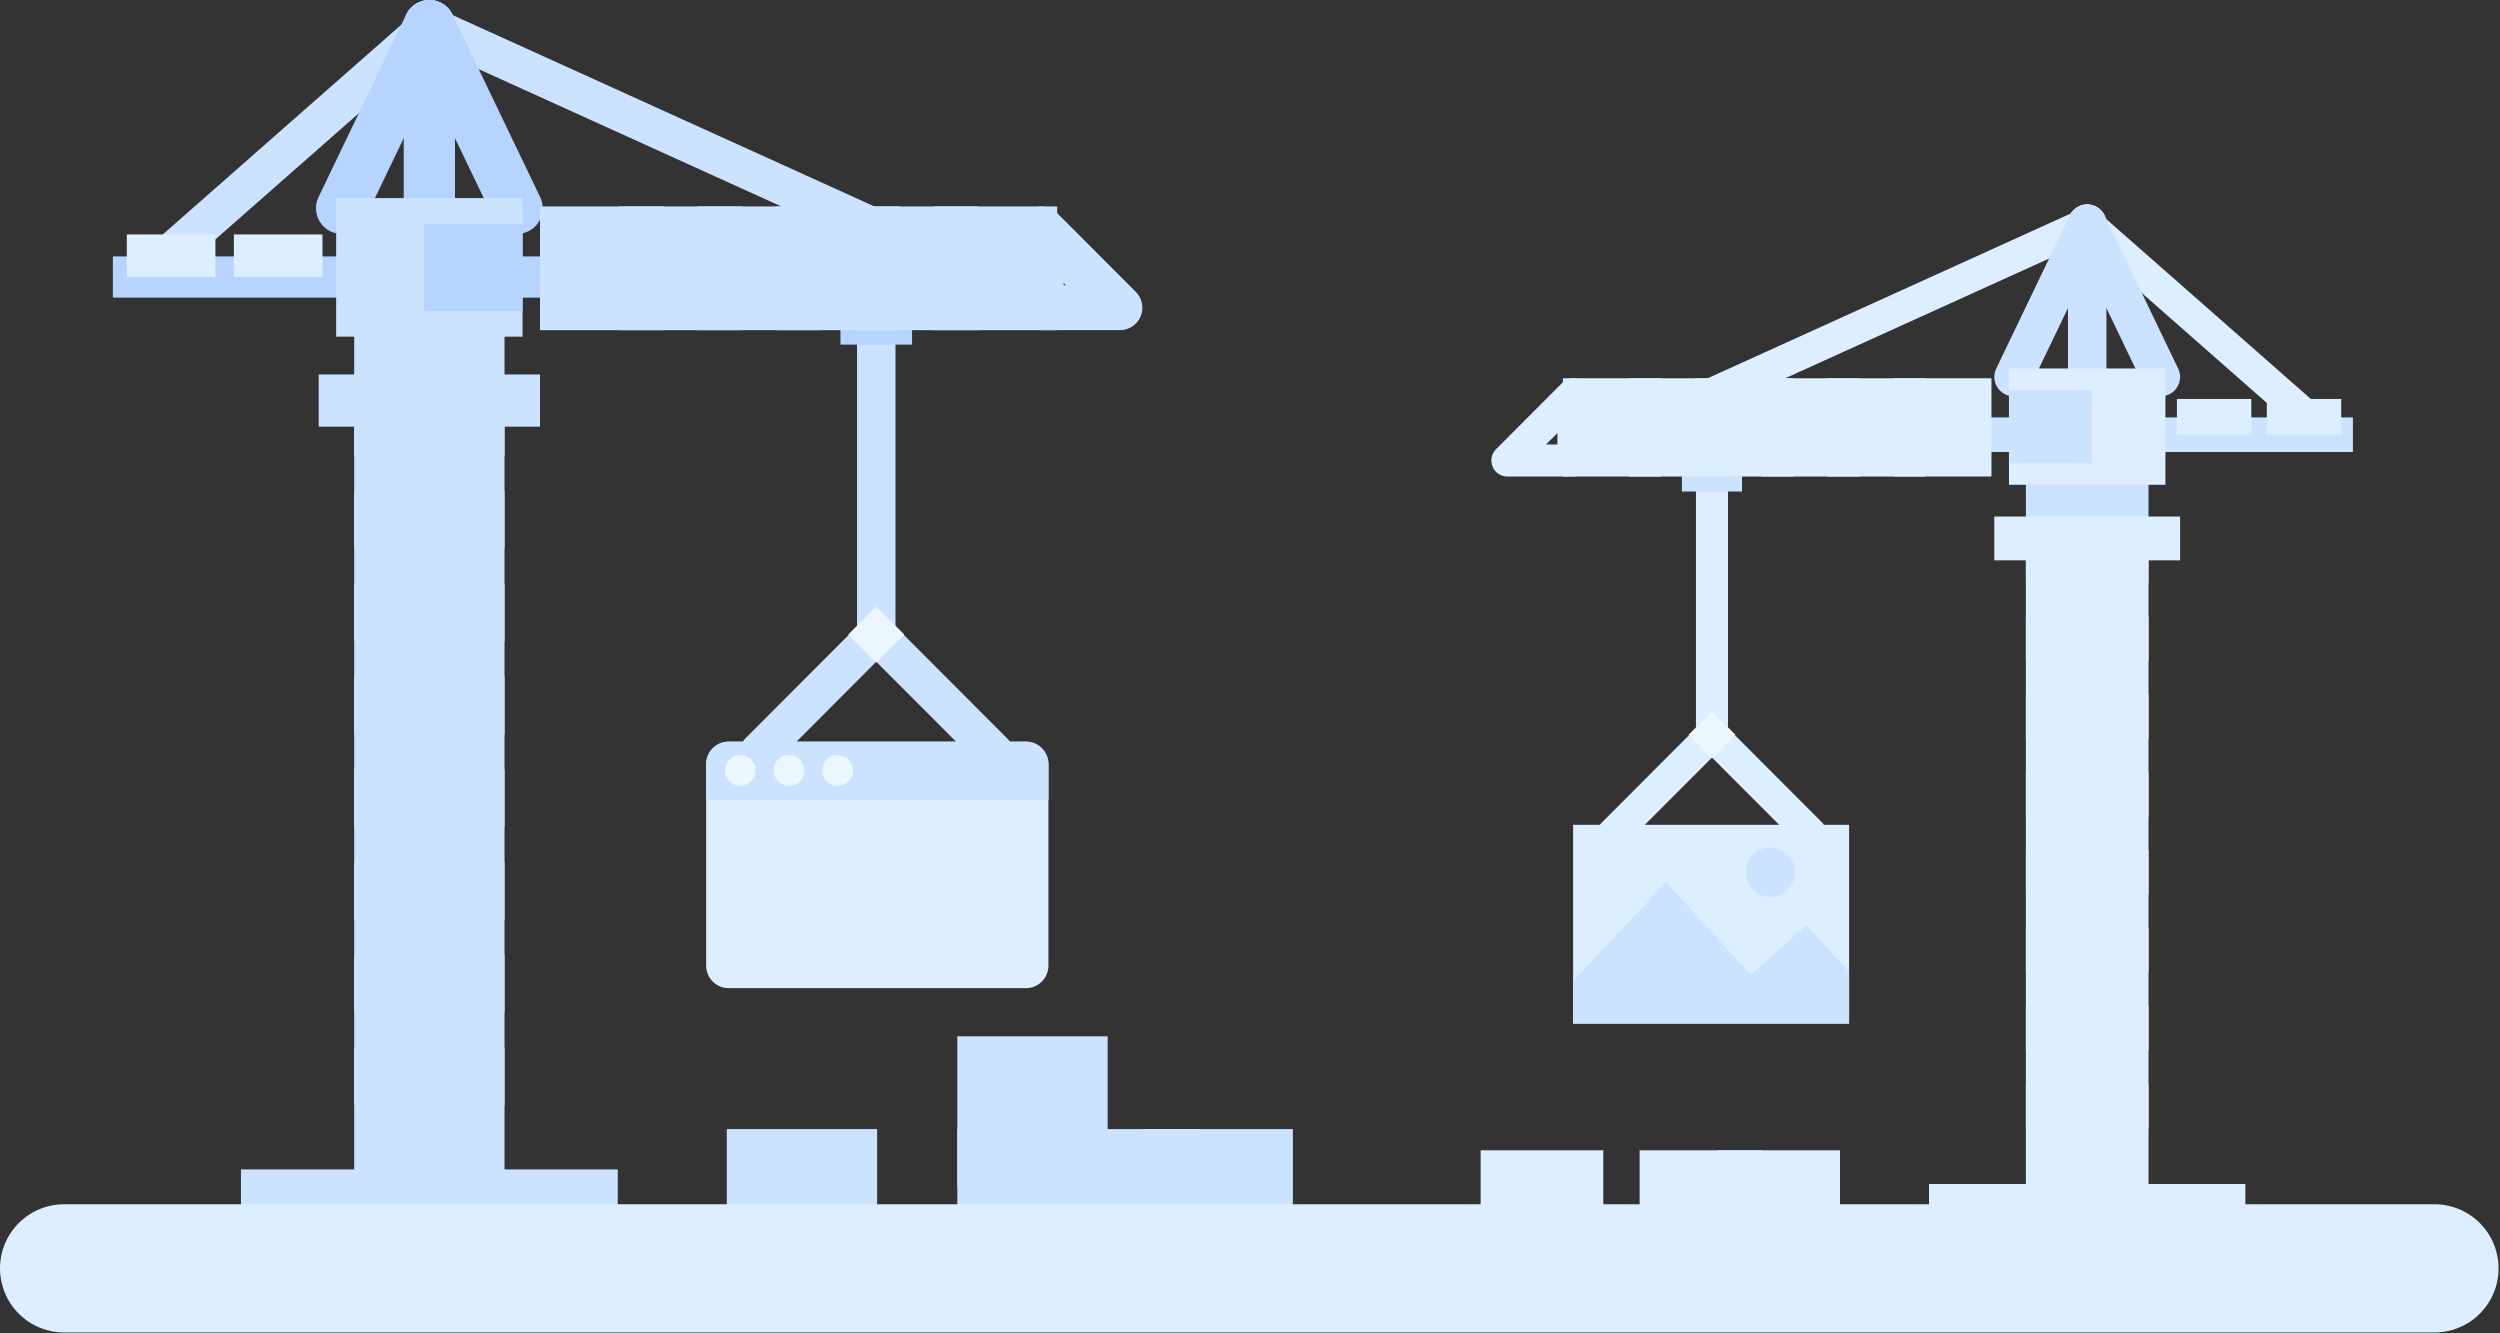 <?xml version="1.0" encoding="utf-8"?>
<svg xmlns="http://www.w3.org/2000/svg" fill="none" height="100%" overflow="visible" preserveAspectRatio="none" style="display: block;" viewBox="0 0 390 208" width="100%">
<rect x="0" y="0" width="390" height="208" fill="#333333" stroke="none"/>
<g id="Back">
<path d="M197.186 195.112V180.638H182.738V195.112H197.186Z" id="Vector" stroke="#CCE3FF" stroke-miterlimit="10" stroke-width="9"/>
<path d="M182.738 180.638L197.186 195.112" id="Vector_2" stroke="#CCE3FF" stroke-miterlimit="10" stroke-width="9"/>
<path d="M182.738 195.112L197.186 180.638" id="Vector_3" stroke="#CCE3FF" stroke-miterlimit="10" stroke-width="9"/>
<path d="M168.29 195.112V180.638H153.842V195.112H168.29Z" id="Vector_4" stroke="#CCE3FF" stroke-miterlimit="10" stroke-width="9"/>
<path d="M153.842 180.638L168.29 195.112" id="Vector_5" stroke="#CCE3FF" stroke-miterlimit="10" stroke-width="9"/>
<path d="M153.842 195.112L168.29 180.638" id="Vector_6" stroke="#CCE3FF" stroke-miterlimit="10" stroke-width="9"/>
<path d="M182.738 195.112V180.638H168.29V195.112H182.738Z" id="Vector_7" stroke="#CCE3FF" stroke-miterlimit="10" stroke-width="9"/>
<path d="M168.29 180.638L182.738 195.112" id="Vector_8" stroke="#CCE3FF" stroke-miterlimit="10" stroke-width="9"/>
<path d="M168.29 195.112L182.738 180.638" id="Vector_9" stroke="#CCE3FF" stroke-miterlimit="10" stroke-width="9"/>
<path d="M168.29 180.638V166.163H153.842V180.638H168.29Z" id="Vector_10" stroke="#CCE3FF" stroke-miterlimit="10" stroke-width="9"/>
<path d="M153.842 166.163L168.29 180.638" id="Vector_11" stroke="#CCE3FF" stroke-miterlimit="10" stroke-width="9"/>
<path d="M153.842 180.638L168.29 166.163" id="Vector_12" stroke="#CCE3FF" stroke-miterlimit="10" stroke-width="9"/>
<path d="M132.33 195.11V180.636H117.882V195.11H132.33Z" id="Vector_13" stroke="#CCE3FF" stroke-miterlimit="10" stroke-width="9"/>
<path d="M117.882 180.638L132.329 195.112" id="Vector_14" stroke="#CCE3FF" stroke-miterlimit="10" stroke-width="9"/>
<path d="M117.882 195.112L132.329 180.638" id="Vector_15" stroke="#CCE3FF" stroke-miterlimit="10" stroke-width="9"/>
<path d="M136.628 99.052L118.42 117.291" id="Vector_16" stroke="#CCE3FF" stroke-linecap="round" stroke-miterlimit="10" stroke-width="6"/>
<path d="M136.696 98.982L155.039 117.359" id="Vector_17" stroke="#CCE3FF" stroke-linecap="round" stroke-miterlimit="10" stroke-width="6"/>
<path d="M136.696 52.157V99.147" id="Vector_18" stroke="#CCE3FF" stroke-linecap="round" stroke-miterlimit="10" stroke-width="6"/>
<path d="M131.113 53.761H142.28V48.005H131.113V53.761Z" fill="#B6D4FF" id="Vector_19"/>
<path d="M136.696 46.547C139.394 46.547 141.582 44.356 141.582 41.653C141.582 38.95 139.394 36.758 136.696 36.758C133.998 36.758 131.81 38.95 131.81 41.653C131.81 44.356 133.998 46.547 136.696 46.547Z" fill="#B6D4FF" id="Vector_20"/>
<path d="M26.057 39.984L66.979 4" id="Vector_21" stroke="#CCE3FF" stroke-linecap="round" stroke-miterlimit="10" stroke-width="6"/>
<path d="M136.86 35.705L66.979 4" id="Vector_22" stroke="#CCE3FF" stroke-linecap="round" stroke-miterlimit="10" stroke-width="6"/>
<path d="M59.756 182.427H74.204V167.953H59.756V182.427Z" id="Vector_23" stroke="#CCE3FF" stroke-miterlimit="10" stroke-width="9"/>
<path d="M74.202 167.955L59.754 182.429" id="Vector_24" stroke="#CCE3FF" stroke-miterlimit="10" stroke-width="9"/>
<path d="M59.754 167.955L74.202 182.429" id="Vector_25" stroke="#CCE3FF" stroke-miterlimit="10" stroke-width="9"/>
<path d="M59.756 153.478H74.204V139.004H59.756V153.478Z" id="Vector_26" stroke="#CCE3FF" stroke-miterlimit="10" stroke-width="9"/>
<path d="M74.202 139.006L59.754 153.48" id="Vector_27" stroke="#CCE3FF" stroke-miterlimit="10" stroke-width="9"/>
<path d="M59.754 139.006L74.202 153.48" id="Vector_28" stroke="#CCE3FF" stroke-miterlimit="10" stroke-width="9"/>
<path d="M59.756 167.953H74.204V153.478H59.756V167.953Z" id="Vector_29" stroke="#CCE3FF" stroke-miterlimit="10" stroke-width="9"/>
<path d="M74.202 153.48L59.754 167.955" id="Vector_30" stroke="#CCE3FF" stroke-miterlimit="10" stroke-width="9"/>
<path d="M59.754 153.48L74.202 167.955" id="Vector_31" stroke="#CCE3FF" stroke-miterlimit="10" stroke-width="9"/>
<path d="M55.932 66.35H78.025V49.023H55.932V66.35Z" fill="#B6D4FF" id="Vector_32"/>
<path d="M59.756 139.004H74.204V124.529H59.756V139.004Z" id="Vector_33" stroke="#CCE3FF" stroke-miterlimit="10" stroke-width="9"/>
<path d="M74.202 124.532L59.754 139.006" id="Vector_34" stroke="#CCE3FF" stroke-miterlimit="10" stroke-width="9"/>
<path d="M59.754 124.532L74.202 139.006" id="Vector_35" stroke="#CCE3FF" stroke-miterlimit="10" stroke-width="9"/>
<path d="M59.756 110.055H74.204V95.581H59.756V110.055Z" id="Vector_36" stroke="#CCE3FF" stroke-miterlimit="10" stroke-width="9"/>
<path d="M74.202 95.581L59.754 110.055" id="Vector_37" stroke="#CCE3FF" stroke-miterlimit="10" stroke-width="9"/>
<path d="M59.754 95.581L74.202 110.055" id="Vector_38" stroke="#CCE3FF" stroke-miterlimit="10" stroke-width="9"/>
<path d="M59.756 124.529H74.204V110.055H59.756V124.529Z" id="Vector_39" stroke="#CCE3FF" stroke-miterlimit="10" stroke-width="9"/>
<path d="M74.202 110.055L59.754 124.532" id="Vector_40" stroke="#CCE3FF" stroke-miterlimit="10" stroke-width="9"/>
<path d="M59.754 110.055L74.202 124.532" id="Vector_41" stroke="#CCE3FF" stroke-miterlimit="10" stroke-width="9"/>
<path d="M59.756 95.581H74.204V81.106H59.756V95.581Z" id="Vector_42" stroke="#CCE3FF" stroke-miterlimit="10" stroke-width="9"/>
<path d="M74.202 81.106L59.754 95.58" id="Vector_43" stroke="#CCE3FF" stroke-miterlimit="10" stroke-width="9"/>
<path d="M59.754 81.106L74.202 95.58" id="Vector_44" stroke="#CCE3FF" stroke-miterlimit="10" stroke-width="9"/>
<path d="M59.756 66.632H74.204V52.157H59.756V66.632Z" id="Vector_45" stroke="#CCE3FF" stroke-miterlimit="10" stroke-width="9"/>
<path d="M74.202 52.157L59.754 66.632" id="Vector_46" stroke="#CCE3FF" stroke-miterlimit="10" stroke-width="9"/>
<path d="M59.754 52.157L74.202 66.632" id="Vector_47" stroke="#CCE3FF" stroke-miterlimit="10" stroke-width="9"/>
<path d="M59.756 81.106H74.204V66.632H59.756V81.106Z" id="Vector_48" stroke="#CCE3FF" stroke-miterlimit="10" stroke-width="9"/>
<path d="M74.202 66.632L59.754 81.106" id="Vector_49" stroke="#CCE3FF" stroke-miterlimit="10" stroke-width="9"/>
<path d="M59.754 66.632L74.202 81.106" id="Vector_50" stroke="#CCE3FF" stroke-miterlimit="10" stroke-width="9"/>
<path d="M37.591 196.582H96.369V182.427H37.591V196.582Z" fill="#CCE3FF" id="Vector_51"/>
<path d="M160.047 115.696H113.671C111.733 115.696 110.162 117.27 110.162 119.212V150.638C110.162 152.579 111.733 154.153 113.671 154.153H160.047C161.985 154.153 163.556 152.579 163.556 150.638V119.212C163.556 117.27 161.985 115.696 160.047 115.696Z" fill="#DCEEFF" id="Vector_52"/>
<path d="M113.667 115.696H160.049C160.98 115.696 161.872 116.067 162.53 116.726C163.188 117.385 163.558 118.28 163.558 119.212V124.805H110.162V119.212C110.162 118.28 110.531 117.387 111.188 116.728C111.846 116.068 112.737 115.698 113.667 115.696Z" fill="#CCE3FF" id="Vector_53"/>
<path d="M49.719 66.558H84.239V58.416H49.719V66.558Z" fill="#CCE3FF" id="Vector_54"/>
<path d="M17.61 46.431L87.744 46.431V40.001L17.61 40.001V46.431Z" fill="#B6D4FF" id="Vector_55"/>
<path d="M36.485 43.214H50.31V36.572H36.485V43.214Z" fill="#DCEEFF" id="Vector_56"/>
<path d="M19.78 43.214H33.605V36.572H19.78V43.214Z" fill="#DCEEFF" id="Vector_57"/>
<path d="M66.979 35.477V4" id="Vector_58" stroke="#B6D4FF" stroke-linecap="round" stroke-miterlimit="10" stroke-width="8"/>
<path d="M80.665 32.486L66.979 4" id="Vector_59" stroke="#B6D4FF" stroke-linecap="round" stroke-miterlimit="10" stroke-width="8"/>
<path d="M53.293 32.486L66.979 4" id="Vector_60" stroke="#B6D4FF" stroke-linecap="round" stroke-miterlimit="10" stroke-width="8"/>
<path d="M52.443 52.519L81.516 52.519V30.906L52.443 30.906V52.519Z" fill="#CCE3FF" id="Vector_61"/>
<path d="M66.147 48.532H81.516V34.891H66.147V48.532Z" fill="#B6D4FF" id="Vector_62"/>
<path d="M174.708 48.005L162.431 35.705V48.005H174.708Z" id="Vector_63" stroke="#CCE3FF" stroke-linejoin="round" stroke-width="7"/>
<path d="M149.138 48.007V35.705H136.858V48.007H149.138Z" id="Vector_64" stroke="#CCE3FF" stroke-miterlimit="10" stroke-width="7"/>
<path d="M136.86 35.705L149.14 48.005" id="Vector_65" stroke="#CCE3FF" stroke-miterlimit="10" stroke-width="7"/>
<path d="M136.86 48.005L149.14 35.705" id="Vector_66" stroke="#CCE3FF" stroke-miterlimit="10" stroke-width="7"/>
<path d="M161.417 48.007V35.705H149.138V48.007H161.417Z" id="Vector_67" stroke="#CCE3FF" stroke-miterlimit="10" stroke-width="7"/>
<path d="M149.14 35.705L161.418 48.005" id="Vector_68" stroke="#CCE3FF" stroke-miterlimit="10" stroke-width="7"/>
<path d="M149.14 48.005L161.418 35.705" id="Vector_69" stroke="#CCE3FF" stroke-miterlimit="10" stroke-width="7"/>
<path d="M136.86 48.007V35.705H124.581V48.007H136.86Z" id="Vector_70" stroke="#CCE3FF" stroke-miterlimit="10" stroke-width="7"/>
<path d="M124.581 35.705L136.86 48.005" id="Vector_71" stroke="#CCE3FF" stroke-miterlimit="10" stroke-width="7"/>
<path d="M124.581 48.005L136.86 35.705" id="Vector_72" stroke="#CCE3FF" stroke-miterlimit="10" stroke-width="7"/>
<path d="M112.303 48.007V35.705H100.024V48.007H112.303Z" id="Vector_73" stroke="#CCE3FF" stroke-miterlimit="10" stroke-width="7"/>
<path d="M100.024 35.705L112.303 48.005" id="Vector_74" stroke="#CCE3FF" stroke-miterlimit="10" stroke-width="7"/>
<path d="M100.024 48.005L112.303 35.705" id="Vector_75" stroke="#CCE3FF" stroke-miterlimit="10" stroke-width="7"/>
<path d="M124.581 48.005V35.703H112.301V48.005H124.581Z" id="Vector_76" stroke="#CCE3FF" stroke-miterlimit="10" stroke-width="7"/>
<path d="M112.303 35.705L124.581 48.005" id="Vector_77" stroke="#CCE3FF" stroke-miterlimit="10" stroke-width="7"/>
<path d="M112.303 48.005L124.581 35.705" id="Vector_78" stroke="#CCE3FF" stroke-miterlimit="10" stroke-width="7"/>
<path d="M100.024 48.007V35.705H87.744V48.007H100.024Z" id="Vector_79" stroke="#CCE3FF" stroke-miterlimit="10" stroke-width="7"/>
<path d="M87.744 35.705L100.024 48.005" id="Vector_80" stroke="#CCE3FF" stroke-miterlimit="10" stroke-width="7"/>
<path d="M87.744 48.005L100.024 35.705" id="Vector_81" stroke="#CCE3FF" stroke-miterlimit="10" stroke-width="7"/>
<path d="M115.483 122.588C116.809 122.588 117.883 121.511 117.883 120.183C117.883 118.854 116.809 117.778 115.483 117.778C114.157 117.778 113.082 118.854 113.082 120.183C113.082 121.511 114.157 122.588 115.483 122.588Z" fill="#ECF6FF" id="Vector_82"/>
<path d="M123.078 122.588C124.403 122.588 125.478 121.511 125.478 120.183C125.478 118.854 124.403 117.778 123.078 117.778C121.752 117.778 120.677 118.854 120.677 120.183C120.677 121.511 121.752 122.588 123.078 122.588Z" fill="#ECF6FF" id="Vector_83"/>
<path d="M130.67 122.588C131.996 122.588 133.07 121.511 133.07 120.183C133.07 118.854 131.996 117.778 130.67 117.778C129.344 117.778 128.269 118.854 128.269 120.183C128.269 121.511 129.344 122.588 130.67 122.588Z" fill="#ECF6FF" id="Vector_84"/>
<path d="M132.334 98.982L136.697 103.352L141.059 98.982L136.697 94.611L132.334 98.982Z" fill="#ECF6FF" id="Vector_85"/>
<path d="M271.412 182.95V195.102H283.542V182.95H271.412Z" id="Vector_86" stroke="#DCEEFF" stroke-miterlimit="10" stroke-width="7"/>
<path d="M271.412 195.102L283.542 182.95" id="Vector_87" stroke="#DCEEFF" stroke-miterlimit="10" stroke-width="7"/>
<path d="M271.412 182.95L283.542 195.102" id="Vector_88" stroke="#DCEEFF" stroke-miterlimit="10" stroke-width="7"/>
<path d="M234.483 182.948V195.1H246.612V182.948H234.483Z" id="Vector_89" stroke="#DCEEFF" stroke-miterlimit="10" stroke-width="7"/>
<path d="M234.483 195.102L246.612 182.95" id="Vector_90" stroke="#DCEEFF" stroke-miterlimit="10" stroke-width="7"/>
<path d="M234.483 182.95L246.612 195.102" id="Vector_91" stroke="#DCEEFF" stroke-miterlimit="10" stroke-width="7"/>
<path d="M259.281 182.95V195.102H271.41V182.95H259.281Z" id="Vector_92" stroke="#DCEEFF" stroke-miterlimit="10" stroke-width="7"/>
<path d="M259.281 195.102L271.413 182.95" id="Vector_93" stroke="#DCEEFF" stroke-miterlimit="10" stroke-width="7"/>
<path d="M259.281 182.95L271.413 195.102" id="Vector_94" stroke="#DCEEFF" stroke-miterlimit="10" stroke-width="7"/>
<path d="M267.126 114.696L282.413 130.01" id="Vector_95" stroke="#DCEEFF" stroke-linecap="round" stroke-miterlimit="10" stroke-width="5"/>
<path d="M267.069 114.639L251.667 130.067" id="Vector_96" stroke="#DCEEFF" stroke-linecap="round" stroke-miterlimit="10" stroke-width="5"/>
<path d="M267.069 75.325V114.776" id="Vector_97" stroke="#DCEEFF" stroke-linecap="round" stroke-miterlimit="10" stroke-width="5"/>
<path d="M271.756 71.839H262.38V76.673H271.756V71.839Z" fill="#CCE3FF" id="Vector_98"/>
<path d="M267.069 70.615C269.335 70.615 271.172 68.774 271.172 66.505C271.172 64.235 269.335 62.395 267.069 62.395C264.804 62.395 262.967 64.235 262.967 66.505C262.967 68.774 264.804 70.615 267.069 70.615Z" fill="#CCE3FF" id="Vector_99"/>
<path d="M359.96 65.102L325.602 34.891" id="Vector_100" stroke="#DCEEFF" stroke-linecap="round" stroke-miterlimit="10" stroke-width="5"/>
<path d="M266.93 61.511L325.602 34.891" id="Vector_101" stroke="#DCEEFF" stroke-linecap="round" stroke-miterlimit="10" stroke-width="5"/>
<path d="M331.668 172.547H319.538V184.699H331.668V172.547Z" id="Vector_102" stroke="#DCEEFF" stroke-miterlimit="10" stroke-width="7"/>
<path d="M319.538 172.547L331.668 184.699" id="Vector_103" stroke="#DCEEFF" stroke-miterlimit="10" stroke-width="7"/>
<path d="M331.668 172.547L319.538 184.699" id="Vector_104" stroke="#DCEEFF" stroke-miterlimit="10" stroke-width="7"/>
<path d="M331.668 148.241H319.538V160.393H331.668V148.241Z" id="Vector_105" stroke="#DCEEFF" stroke-miterlimit="10" stroke-width="7"/>
<path d="M319.538 148.241L331.668 160.393" id="Vector_106" stroke="#DCEEFF" stroke-miterlimit="10" stroke-width="7"/>
<path d="M331.668 148.241L319.538 160.393" id="Vector_107" stroke="#DCEEFF" stroke-miterlimit="10" stroke-width="7"/>
<path d="M331.668 160.393H319.538V172.545H331.668V160.393Z" id="Vector_108" stroke="#DCEEFF" stroke-miterlimit="10" stroke-width="7"/>
<path d="M319.538 160.393L331.668 172.547" id="Vector_109" stroke="#DCEEFF" stroke-miterlimit="10" stroke-width="7"/>
<path d="M331.668 160.393L319.538 172.547" id="Vector_110" stroke="#DCEEFF" stroke-miterlimit="10" stroke-width="7"/>
<path d="M334.877 72.692H316.327V87.24H334.877V72.692Z" fill="#CCE3FF" id="Vector_111"/>
<path d="M331.668 136.089H319.538V148.241H331.668V136.089Z" id="Vector_112" stroke="#DCEEFF" stroke-miterlimit="10" stroke-width="7"/>
<path d="M319.538 136.089L331.668 148.241" id="Vector_113" stroke="#DCEEFF" stroke-miterlimit="10" stroke-width="7"/>
<path d="M331.668 136.089L319.538 148.241" id="Vector_114" stroke="#DCEEFF" stroke-miterlimit="10" stroke-width="7"/>
<path d="M331.668 111.783H319.538V123.935H331.668V111.783Z" id="Vector_115" stroke="#DCEEFF" stroke-miterlimit="10" stroke-width="7"/>
<path d="M319.538 111.783L331.668 123.935" id="Vector_116" stroke="#DCEEFF" stroke-miterlimit="10" stroke-width="7"/>
<path d="M331.668 111.783L319.538 123.935" id="Vector_117" stroke="#DCEEFF" stroke-miterlimit="10" stroke-width="7"/>
<path d="M331.668 123.935H319.538V136.087H331.668V123.935Z" id="Vector_118" stroke="#DCEEFF" stroke-miterlimit="10" stroke-width="7"/>
<path d="M319.538 123.935L331.668 136.089" id="Vector_119" stroke="#DCEEFF" stroke-miterlimit="10" stroke-width="7"/>
<path d="M331.668 123.935L319.538 136.089" id="Vector_120" stroke="#DCEEFF" stroke-miterlimit="10" stroke-width="7"/>
<path d="M331.668 99.629H319.538V111.781H331.668V99.629Z" id="Vector_121" stroke="#DCEEFF" stroke-miterlimit="10" stroke-width="7"/>
<path d="M319.538 99.629L331.668 111.783" id="Vector_122" stroke="#DCEEFF" stroke-miterlimit="10" stroke-width="7"/>
<path d="M331.668 99.629L319.538 111.783" id="Vector_123" stroke="#DCEEFF" stroke-miterlimit="10" stroke-width="7"/>
<path d="M331.668 75.325H319.538V87.477H331.668V75.325Z" id="Vector_124" stroke="#CCE3FF" stroke-miterlimit="10" stroke-width="7"/>
<path d="M319.538 75.325L331.668 87.477" id="Vector_125" stroke="#CCE3FF" stroke-miterlimit="10" stroke-width="7"/>
<path d="M331.668 75.325L319.538 87.477" id="Vector_126" stroke="#CCE3FF" stroke-miterlimit="10" stroke-width="7"/>
<path d="M331.668 87.477H319.538V99.629H331.668V87.477Z" id="Vector_127" stroke="#DCEEFF" stroke-miterlimit="10" stroke-width="7"/>
<path d="M319.538 87.477L331.668 99.629" id="Vector_128" stroke="#DCEEFF" stroke-miterlimit="10" stroke-width="7"/>
<path d="M331.668 87.477L319.538 99.629" id="Vector_129" stroke="#DCEEFF" stroke-miterlimit="10" stroke-width="7"/>
<path d="M350.278 184.699H300.929V196.582H350.278V184.699Z" fill="#DCEEFF" id="Vector_130"/>
<path d="M288.457 128.671H245.403V159.68H288.457V128.671Z" fill="#DCEEFF" id="Vector_131"/>
<path d="M340.095 80.577H311.112V87.414H340.095V80.577Z" fill="#DCEEFF" id="Vector_132"/>
<path d="M367.052 65.117H308.167V70.515H367.052V65.117Z" fill="#CCE3FF" id="Vector_133"/>
<path d="M351.207 62.24H339.598V67.816H351.207V62.24Z" fill="#DCEEFF" id="Vector_134"/>
<path d="M365.23 62.24H353.622V67.816H365.23V62.24Z" fill="#DCEEFF" id="Vector_135"/>
<path d="M325.602 61.32V34.891" id="Vector_136" stroke="#CCE3FF" stroke-linecap="round" stroke-miterlimit="10" stroke-width="6"/>
<path d="M314.112 58.807L325.602 34.891" id="Vector_137" stroke="#CCE3FF" stroke-linecap="round" stroke-miterlimit="10" stroke-width="6"/>
<path d="M337.092 58.807L325.602 34.891" id="Vector_138" stroke="#CCE3FF" stroke-linecap="round" stroke-miterlimit="10" stroke-width="6"/>
<path d="M337.808 57.481H313.399V75.628H337.808V57.481Z" fill="#DCEEFF" id="Vector_139"/>
<path d="M326.303 60.827H313.399V72.279H326.303V60.827Z" fill="#CCE3FF" id="Vector_140"/>
<path d="M235.152 71.839L245.462 61.511V71.839H235.152Z" id="Vector_141" stroke="#DCEEFF" stroke-linejoin="round" stroke-width="5"/>
<path d="M266.93 71.839V61.511H256.62V71.839H266.93Z" id="Vector_142" stroke="#DCEEFF" stroke-miterlimit="10" stroke-width="5"/>
<path d="M266.93 61.511L256.623 71.839" id="Vector_143" stroke="#DCEEFF" stroke-miterlimit="10" stroke-width="5"/>
<path d="M266.93 71.839L256.623 61.511" id="Vector_144" stroke="#DCEEFF" stroke-miterlimit="10" stroke-width="5"/>
<path d="M256.623 71.837V61.508H246.313V71.837H256.623Z" id="Vector_145" stroke="#DCEEFF" stroke-miterlimit="10" stroke-width="5"/>
<path d="M256.622 61.511L246.312 71.839" id="Vector_146" stroke="#DCEEFF" stroke-miterlimit="10" stroke-width="5"/>
<path d="M256.622 71.839L246.312 61.511" id="Vector_147" stroke="#DCEEFF" stroke-miterlimit="10" stroke-width="5"/>
<path d="M277.24 71.839V61.511H266.93V71.839H277.24Z" id="Vector_148" stroke="#DCEEFF" stroke-miterlimit="10" stroke-width="5"/>
<path d="M277.24 61.511L266.93 71.839" id="Vector_149" stroke="#DCEEFF" stroke-miterlimit="10" stroke-width="5"/>
<path d="M277.24 71.839L266.93 61.511" id="Vector_150" stroke="#DCEEFF" stroke-miterlimit="10" stroke-width="5"/>
<path d="M297.859 71.839V61.511H287.55V71.839H297.859Z" id="Vector_151" stroke="#DCEEFF" stroke-miterlimit="10" stroke-width="5"/>
<path d="M297.859 61.511L287.549 71.839" id="Vector_152" stroke="#DCEEFF" stroke-miterlimit="10" stroke-width="5"/>
<path d="M297.859 71.839L287.549 61.511" id="Vector_153" stroke="#DCEEFF" stroke-miterlimit="10" stroke-width="5"/>
<path d="M287.549 71.839V61.511H277.239V71.839H287.549Z" id="Vector_154" stroke="#DCEEFF" stroke-miterlimit="10" stroke-width="5"/>
<path d="M287.549 61.511L277.24 71.839" id="Vector_155" stroke="#DCEEFF" stroke-miterlimit="10" stroke-width="5"/>
<path d="M287.549 71.839L277.24 61.511" id="Vector_156" stroke="#DCEEFF" stroke-miterlimit="10" stroke-width="5"/>
<path d="M308.169 71.837V61.508H297.859V71.837H308.169Z" id="Vector_157" stroke="#DCEEFF" stroke-miterlimit="10" stroke-width="5"/>
<path d="M308.167 61.511L297.859 71.839" id="Vector_158" stroke="#DCEEFF" stroke-miterlimit="10" stroke-width="5"/>
<path d="M308.167 71.839L297.859 61.511" id="Vector_159" stroke="#DCEEFF" stroke-miterlimit="10" stroke-width="5"/>
<path d="M267.069 110.969L263.407 114.638L267.069 118.307L270.731 114.638L267.069 110.969Z" fill="#ECF6FF" id="Vector_160"/>
<path d="M245.403 153.062L259.884 137.623L273.144 152.076L281.815 144.326L288.457 151.638V159.68H245.403V153.062Z" fill="#CCE3FF" id="Vector_161"/>
<path d="M276.169 139.92C278.297 139.92 280.023 138.191 280.023 136.059C280.023 133.928 278.297 132.199 276.169 132.199C274.041 132.199 272.316 133.928 272.316 136.059C272.316 138.191 274.041 139.92 276.169 139.92Z" fill="#CCE3FF" id="Vector_162"/>
<path d="M379.777 197.864H10" id="Vector_163" stroke="#DCEEFF" stroke-linecap="round" stroke-miterlimit="10" stroke-width="20"/>
</g>
</svg>